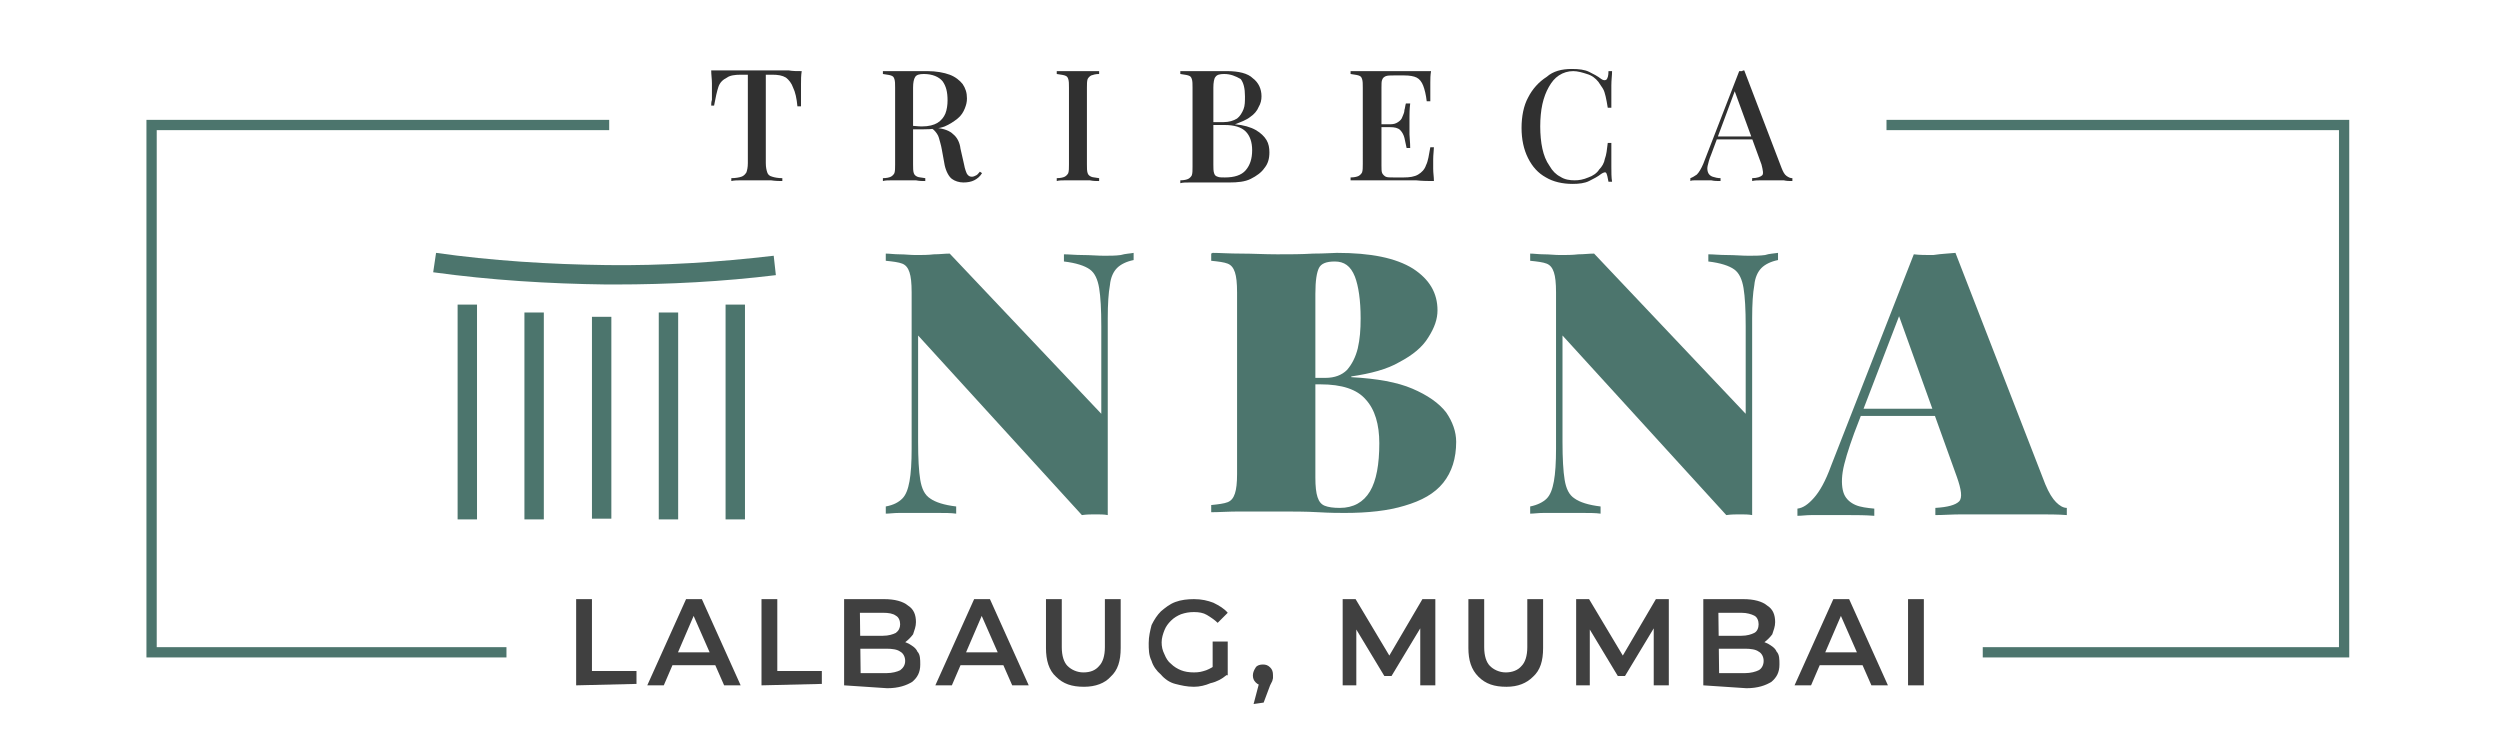 <?xml version="1.0" encoding="utf-8"?>
<!-- Generator: Adobe Illustrator 25.4.1, SVG Export Plug-In . SVG Version: 6.00 Build 0)  -->
<svg version="1.1" id="Layer_1" xmlns="http://www.w3.org/2000/svg" xmlns:xlink="http://www.w3.org/1999/xlink" x="0px" y="0px"
	 viewBox="0 0 348 104" style="enable-background:new 0 0 348 104;" xml:space="preserve">
<style type="text/css">
	.st0{display:none;}
	.st1{display:inline;}
	.st2{display:inline;fill:#008F71;}
	.st3{display:inline;fill-rule:evenodd;clip-rule:evenodd;fill:#008F71;}
	.st4{fill:#303030;}
	.st5{fill:#4C756D;}
	.st6{fill:none;stroke:#4C756D;stroke-width:1.431;stroke-miterlimit:10;}
	.st7{fill:#404040;}
</style>
<g class="st0">
	<path class="st1" d="M188,35.1v0.3c-0.5,0.1-0.8,0.1-1,0.1s-0.4,0.2-0.7,0.3c-0.4,0.3-0.6,0.6-0.7,0.8c-0.1,0.3-0.2,0.7-0.2,1.4
		c0,0.1,0,0.2,0,0.3l0.9,18.6c0,0.8,0.2,1.5,0.6,2c0.3,0.6,1.1,0.9,2.3,0.9v0.3H181v-0.3c1.1-0.1,1.8-0.4,2.2-0.9s0.5-1.3,0.5-2.4
		l-0.9-19.3h-0.1L173.9,60l-8.4-22h-0.1l-0.9,18c0,1,0,1.7,0.2,2.3c0.2,0.5,0.4,0.9,0.8,1.2c0.4,0.2,0.9,0.4,1.6,0.5v0.3h-6.3V60
		c0.8,0,1.4-0.2,1.8-0.6c0.4-0.4,0.7-0.8,0.8-1.4c0.1-0.6,0.2-1.3,0.3-2.3l1-18.4c0-0.1-0.1-0.2-0.2-0.4c-0.1-0.2-0.3-0.3-0.5-0.5
		s-0.4-0.3-0.6-0.4c-0.4-0.2-0.7-0.4-1-0.4s-0.7-0.1-1.2-0.1v-0.3h5.8l7.7,20.5l7.9-20.5h5.4V35.1z M159,60.2h-5.2V56l-0.1-0.1
		c-0.7,1.7-1.8,2.9-3.3,3.7c-1.4,0.8-3,1.2-4.5,1.2c-1.8,0-3.4-0.4-4.8-1.3c-1.4-0.8-2.5-1.9-3.1-3.2c-0.5-0.9-0.8-1.8-0.9-2.8
		c-0.1-1-0.2-2-0.2-3V38.2c0-0.7-0.2-1.4-0.5-1.9s-1-0.8-2.1-0.9v-0.3h7.9v0.3c-1.2,0.1-1.9,0.5-2.2,1s-0.5,1.1-0.5,1.8v12.3
		c0,2.5,0.3,4.3,0.8,5.5c0.5,1.3,1.4,2.3,2.4,3c1.1,0.7,2.3,1.1,3.7,1.1c0.6,0,1.3-0.1,2.1-0.3s1.5-0.5,2.2-1
		c2.1-1.4,3.1-3.7,3.1-6.8V38.2c0-0.7-0.2-1.3-0.5-1.8s-1.1-0.9-2.2-1v-0.3h8v0.3c-1.2,0.1-1.9,0.4-2.2,1s-0.5,1.2-0.5,1.8v19
		c0,0.7,0.1,1.2,0.3,1.6c0.2,0.4,0.5,0.6,0.9,0.8s0.9,0.3,1.4,0.4L159,60.2L159,60.2z M131.9,35.1v0.3c-0.6,0.1-1.1,0.2-1.5,0.4
		s-0.7,0.5-0.9,1s-0.3,1.2-0.3,2.1v22H129l-19.2-21.5v15.4c0,1.3,0.1,2.2,0.2,2.9c0.1,0.6,0.2,1.1,0.4,1.3c0.4,0.6,1.1,0.9,2.2,1
		v0.3h-6.3V60c0.7,0,1.3-0.2,1.6-0.5c0.4-0.3,0.7-0.8,0.8-1.5c0.2-0.7,0.2-1.8,0.2-3.2V38.4l-0.8-0.9c-0.7-0.8-1.3-1.4-1.8-1.6
		c-0.4-0.2-1-0.4-1.6-0.5v-0.3h4.7l18.9,21.3V40.2c0-1.2,0-2.1-0.1-2.7c-0.1-0.6-0.3-1.1-0.8-1.4c-0.4-0.4-1.1-0.6-1.9-0.6v-0.3h6.4
		L131.9,35.1L131.9,35.1z M103.4,35.1v0.3c-0.7,0-1.4,0.2-1.9,0.6c-0.5,0.4-0.8,1.1-0.8,2.1v19c0,1,0.3,1.7,0.8,2.1
		c0.6,0.4,1.2,0.7,1.9,0.7v0.3h-7.9v-0.3c0.7,0,1.4-0.2,1.9-0.6c0.5-0.4,0.8-1.1,0.8-2.1v-19c0-1-0.3-1.8-0.8-2.1
		c-0.5-0.4-1.2-0.6-1.9-0.6v-0.3h7.9V35.1z M56.6,49.1h8l-4.1-11.9h-0.1L56.6,49.1z M62.3,34.8l7.5,21.5c0.4,1.1,0.8,1.9,1.1,2.4
		c0.4,0.5,0.7,0.8,1,0.9c0.3,0.1,0.7,0.2,1.2,0.3v0.3H65v-0.3c0.8,0,1.5-0.1,1.9-0.2c0.5-0.2,0.7-0.6,0.7-1.3c0-0.4-0.1-0.9-0.3-1.5
		c0-0.1-0.1-0.2-0.1-0.2L65,50h-8.7l-2,6.2c-0.3,0.8-0.4,1.5-0.4,2c0,0.7,0.2,1.2,0.5,1.4s0.8,0.3,1.5,0.3v0.3H50v-0.3
		c0.8-0.1,1.5-0.4,2-1s0.9-1.4,1.3-2.6l7.1-21.6L62.3,34.8L62.3,34.8z M33.5,59.9h0.3c0.6,0,1.1-0.2,1.6-0.7s0.7-1.2,0.7-2v-19
		c0-1-0.3-1.8-0.8-2.2s-1.2-0.6-1.9-0.6v-0.3h8v0.3c-0.7,0-1.3,0.2-1.9,0.6c-0.5,0.4-0.8,1.1-0.8,2.2v18.3c0,1.1,0.3,1.8,0.8,2.3
		c0.5,0.4,1.4,0.6,2.7,0.6h2.2c0.9,0,1.7-0.1,2.3-0.3s1-0.6,1.3-1c0.3-0.5,0.7-1.1,1-2h0.3l-1,4.1H33.5V59.9z M20,36v11.8
		c0.9,0.2,1.7,0.2,2.6,0.2c1.6,0,3-0.4,4.1-1.2s1.7-2.4,1.7-4.6c0-1.9-0.5-3.4-1.5-4.6c-1-1.2-2.5-1.8-4.5-1.8
		C21.6,35.8,20.8,35.8,20,36z M14.7,35.4v-0.3h8.2c1.4,0,2.6,0.2,3.6,0.6c1.1,0.4,1.9,0.9,2.6,1.5c0.7,0.7,1.2,1.4,1.6,2.2
		c0.3,0.8,0.5,1.7,0.5,2.6c0,0.9-0.2,1.7-0.5,2.5s-0.8,1.5-1.5,2.2c-0.7,0.6-1.6,1.1-2.7,1.5s-2.4,0.6-3.9,0.6
		c-0.5,0-1.4-0.1-2.7-0.2v8.7c0,1.8,0.9,2.7,2.7,2.8v0.3h-8v-0.3c0.8,0,1.4-0.2,1.9-0.7c0.5-0.4,0.8-1.1,0.8-2.1v-19
		c0-0.6-0.1-1.1-0.3-1.4c-0.2-0.4-0.4-0.7-0.6-0.8c-0.2-0.2-0.5-0.3-0.8-0.4c-0.3-0.1-0.5-0.1-0.6-0.2L14.7,35.4L14.7,35.4z"/>
	<path class="st2" d="M93.6,40h-0.3c-0.1-1.6-0.6-2.7-1.4-3.2s-1.9-0.7-3.1-0.7h-5v21.1c0,1.8,0.9,2.7,2.7,2.8v0.3h-8V60
		c0.7,0,1.4-0.2,1.9-0.7c0.5-0.4,0.8-1.1,0.8-2.1V36.1h-5c-1.2,0-2.2,0.2-3.1,0.7c-0.8,0.5-1.3,1.5-1.4,3.2h-0.3v-6.1h0.3
		c0.2,0.3,0.3,0.5,0.5,0.6c0.1,0.1,0.3,0.3,0.5,0.3c0.2,0.1,0.5,0.2,0.8,0.2s0.6,0.1,1,0.1h16.2c1.1,0,1.9-0.4,2.5-1.2h0.3L93.6,40
		L93.6,40z"/>
	<path class="st3" d="M16.1,64.5c3.7,3.4,8.1,4.9,12.8,5.4c5.5,0.6,14.4-0.3,31.9-5c8.2-2.2,16.9-4.3,25.5-3.8
		c2.2,0.1,5.2,0.4,6.9,1.8c1.3,1,1.8,2.6,1.3,3.7c-0.4-1.2-1.3-2.4-3.1-3.4c-4.7-2.7-11.2-0.5-12.7,0.2c-4.2,2-6.5,5-6.8,8.1
		c-0.4,4,3.5,6.8,8.7,5.5c1.7-0.4,3.1-1.2,4.1-2c3-2.5,0.6-5.2-1.5-4.8c0,0-0.1,0.1,0,0.1c0.5,0.1,1.1,0.5,1.3,1.2
		c0.4,1.2-0.3,2.4-1.4,3.3c-2.4,1.9-6,2.9-8.8,1c-0.9-0.6-1.3-1.4-1.5-2.1c-0.3-1.1-0.1-2.2,0.4-3.3c1-2,2.8-3.6,4.7-4.8
		c2.3-1.5,4.9-2.4,7.4-2.6c1.2-0.1,2.4-0.1,3.6,0c-1.8,2.9,1,5.1,2.9,5.3c1.2,0.1,2.1-0.2,2.7-0.7c0.2,1.6-1,3-3.2,3.8
		c-0.6,0.2-0.4,0.8,0.3,0.6c2.3-0.8,3.2-2.8,3.1-4.6c0.9-0.9,1-2.4,0-3.9C94,62.6,93,61.7,91.6,61c-3.1-1.2-7-1.6-10.7-1.4
		c-5.9,0.1-14.6,2.5-23.6,4.7C46.4,67.1,27.1,72.8,16.1,64.5z M73,63c-3.8,0.9-7.9,6.4-11.9,3.6C62.9,65.6,69.3,64.1,73,63z
		 M78.7,62.6c-3.8,1-7.3,6.7-10.5,5.6C68.8,64.7,74.7,62.7,78.7,62.6z M94.3,66.8c-0.4,0.6-1.2,0.9-2.4,0.9c-0.5,0-1.4-0.3-1.9-0.8
		c-0.9-0.9-1.1-2.3,0.5-3.5c1,0.3,1.8,0.8,2.6,1.6C93.7,65.5,94.1,66.2,94.3,66.8z"/>
</g>
<g>
	<path class="st4" d="M111.6,9.9c-0.1,0.6-0.1,1.2-0.1,1.8s0,1,0,1.3s0,0.7,0,1s0,0.6,0,0.8H111c-0.1-1.1-0.3-2-0.6-2.6
		c-0.2-0.6-0.6-1.1-1-1.4c-0.5-0.3-1.1-0.4-1.9-0.4h-0.9v12.3c0,0.6,0.1,1,0.2,1.3s0.3,0.5,0.7,0.6c0.3,0.1,0.8,0.2,1.4,0.2v0.4
		c-0.4,0-0.9,0-1.6-0.1c-0.6,0-1.3,0-2,0s-1.4,0-2,0s-1.1,0-1.5,0.1v-0.4c0.6,0,1.1-0.1,1.4-0.2s0.5-0.3,0.7-0.6
		c0.1-0.3,0.2-0.7,0.2-1.3V10.4h-1c-0.8,0-1.5,0.1-1.9,0.4c-0.6,0.3-1,0.7-1.2,1.3s-0.4,1.5-0.6,2.6H99c0-0.2,0-0.5,0.1-0.8
		c0-0.3,0-0.6,0-1c0-0.3,0-0.7,0-1.3S99,10.4,99,9.8c0.6,0,1.3,0,2.1,0c0.7,0,1.5,0,2.3,0s1.4,0,2.1,0c0.6,0,1.3,0,2,0s1.5,0,2.3,0
		C110.3,9.9,111,9.9,111.6,9.9z"/>
	<path class="st4" d="M122.9,9.9c0.3,0,0.8,0,1.3,0s1.1,0,1.6,0c0.7,0,1.4,0,2,0c0.6,0,1.1,0,1.3,0c1.2,0,2.3,0.2,3.1,0.5
		s1.4,0.8,1.8,1.3c0.4,0.6,0.6,1.2,0.6,2c0,0.5-0.1,0.9-0.3,1.4s-0.5,1-1,1.4s-1.1,0.8-1.8,1.1c-0.8,0.3-1.8,0.4-3,0.4h-2.1v-0.4
		h1.9c1,0,1.7-0.2,2.2-0.5s0.9-0.8,1.1-1.3c0.2-0.5,0.3-1.2,0.3-1.8c0-1.2-0.2-2-0.7-2.7c-0.5-0.6-1.4-1-2.6-1c-0.6,0-1,0.1-1.2,0.4
		c-0.2,0.3-0.3,0.8-0.3,1.5v10.7c0,0.5,0,0.9,0.1,1.2c0.1,0.3,0.3,0.4,0.5,0.5s0.6,0.1,1.1,0.2v0.4c-0.4,0-0.8,0-1.3-0.1
		c-0.5,0-1.1,0-1.6,0c-0.6,0-1.2,0-1.7,0s-1,0-1.3,0.1v-0.4c0.5,0,0.9-0.1,1.1-0.2s0.4-0.3,0.5-0.5c0.1-0.3,0.1-0.7,0.1-1.2V12.2
		c0-0.5,0-0.9-0.1-1.2s-0.2-0.4-0.5-0.5s-0.6-0.1-1.1-0.2L122.9,9.9L122.9,9.9z M126.5,17.5c0.7,0,1.3,0.1,1.8,0.1s0.8,0.1,1.1,0.1
		s0.6,0.1,0.9,0.1c1.1,0.1,1.9,0.4,2.4,0.9c0.5,0.4,0.9,1.1,1,2l0.5,2.2c0.1,0.6,0.3,1.1,0.4,1.3c0.2,0.3,0.4,0.4,0.7,0.4
		c0.2,0,0.4-0.1,0.6-0.2c0.2-0.1,0.3-0.3,0.5-0.5l0.3,0.2c-0.3,0.5-0.7,0.8-1.1,1c-0.4,0.2-0.9,0.3-1.5,0.3s-1.2-0.2-1.6-0.5
		c-0.4-0.3-0.8-1-1-1.9l-0.4-2.2c-0.1-0.6-0.3-1.2-0.4-1.6c-0.1-0.4-0.4-0.8-0.7-1.1c-0.3-0.3-0.7-0.4-1.2-0.4h-2.4L126.5,17.5z"/>
	<path class="st4" d="M153,9.9v0.4c-0.5,0-0.8,0.1-1.1,0.2c-0.2,0.1-0.4,0.3-0.5,0.5c-0.1,0.3-0.1,0.7-0.1,1.2v10.7
		c0,0.5,0,0.9,0.1,1.2c0.1,0.3,0.3,0.4,0.5,0.5s0.6,0.1,1.1,0.2v0.4c-0.4,0-0.8,0-1.3-0.1c-0.5,0-1.1,0-1.6,0c-0.6,0-1.2,0-1.7,0
		s-1,0-1.3,0.1v-0.4c0.5,0,0.9-0.1,1.1-0.2c0.2-0.1,0.4-0.3,0.5-0.5c0.1-0.3,0.1-0.7,0.1-1.2V12.2c0-0.5,0-0.9-0.1-1.2
		s-0.2-0.4-0.5-0.5s-0.6-0.1-1.1-0.2V9.9c0.3,0,0.8,0,1.3,0s1.1,0,1.7,0s1.1,0,1.6,0S152.6,9.9,153,9.9z"/>
	<path class="st4" d="M164.6,9.9c0.3,0,0.8,0,1.3,0s1.1,0,1.6,0c0.7,0,1.4,0,2,0s1.1,0,1.3,0c1.6,0,2.9,0.3,3.6,1
		c0.8,0.6,1.2,1.5,1.2,2.5c0,0.5-0.1,1-0.4,1.5c-0.2,0.5-0.6,1-1.2,1.4c-0.5,0.4-1.3,0.7-2.1,1l0,0c1.2,0.1,2.2,0.4,2.9,0.8
		s1.2,0.9,1.5,1.4s0.4,1.1,0.4,1.7c0,0.9-0.2,1.6-0.7,2.2c-0.4,0.6-1.1,1.1-1.9,1.5c-0.8,0.4-1.8,0.5-3,0.5c-0.3,0-0.8,0-1.5,0
		s-1.4,0-2.4,0c-0.6,0-1.1,0-1.6,0s-1,0-1.3,0.1v-0.4c0.5,0,0.9-0.1,1.1-0.2c0.2-0.1,0.4-0.3,0.5-0.5c0.1-0.3,0.1-0.7,0.1-1.2v-11
		c0-0.5,0-0.9-0.1-1.2s-0.2-0.4-0.5-0.5s-0.6-0.1-1.1-0.2V9.9H164.6z M170.4,10.3c-0.6,0-1,0.1-1.2,0.4c-0.2,0.2-0.3,0.8-0.3,1.5
		v10.7c0,0.5,0,0.9,0.1,1.2c0.1,0.3,0.2,0.4,0.5,0.5c0.2,0.1,0.6,0.1,1,0.1c1.3,0,2.3-0.3,2.9-1c0.6-0.7,0.9-1.6,0.9-2.8
		c0-1.1-0.3-2-0.9-2.6s-1.6-0.9-2.9-0.9h-2.1V17h1.9c0.8,0,1.4-0.2,1.9-0.5c0.4-0.3,0.7-0.8,0.9-1.3s0.2-1.1,0.2-1.8
		c0-1.1-0.2-1.9-0.6-2.4C172,10.6,171.3,10.3,170.4,10.3z"/>
	<path class="st4" d="M199.2,9.9c-0.1,0.6-0.1,1.1-0.1,1.6s0,0.9,0,1.2s0,0.5,0,0.8c0,0.2,0,0.5,0,0.6h-0.5
		c-0.1-0.9-0.3-1.7-0.5-2.2s-0.5-0.9-0.9-1.1c-0.4-0.2-1-0.3-1.7-0.3H194c-0.5,0-0.8,0-1.1,0.1c-0.2,0.1-0.4,0.2-0.5,0.5
		c-0.1,0.2-0.1,0.6-0.1,1.1V23c0,0.5,0,0.9,0.1,1.1s0.3,0.4,0.5,0.5s0.6,0.1,1.1,0.1h1.4c0.8,0,1.5-0.1,2-0.4s0.9-0.7,1.1-1.3
		c0.3-0.6,0.4-1.4,0.6-2.5h0.5c0,0.4-0.1,1-0.1,1.7c0,0.3,0,0.7,0,1.3c0,0.6,0.1,1.1,0.1,1.7c-0.7,0-1.6,0-2.5-0.1
		c-0.9,0-1.8,0-2.5,0c-0.3,0-0.8,0-1.3,0s-1.1,0-1.7,0c-0.6,0-1.2,0-1.8,0s-1.2,0-1.8,0v-0.4c0.5,0,0.9-0.1,1.1-0.2
		c0.2-0.1,0.4-0.3,0.5-0.5c0.1-0.3,0.1-0.7,0.1-1.2V12.2c0-0.5,0-0.9-0.1-1.2s-0.2-0.4-0.5-0.5s-0.6-0.1-1.1-0.2V9.9
		c0.6,0,1.2,0,1.8,0s1.2,0,1.8,0s1.2,0,1.7,0s1,0,1.3,0c0.7,0,1.4,0,2.3,0C197.8,9.9,198.5,9.9,199.2,9.9z M195.7,17.3v0.4h-3.9
		v-0.4H195.7z M196.3,14.4c-0.1,0.8-0.1,1.5-0.1,1.9c0,0.4,0,0.8,0,1.2c0,0.4,0,0.8,0,1.2c0,0.4,0.1,1.1,0.1,1.9h-0.5
		c-0.1-0.5-0.2-0.9-0.3-1.4c-0.1-0.4-0.3-0.8-0.6-1.1c-0.3-0.3-0.8-0.4-1.4-0.4v-0.4c0.5,0,0.8-0.1,1.1-0.3c0.3-0.2,0.5-0.4,0.6-0.7
		c0.1-0.3,0.3-0.6,0.3-1c0.1-0.3,0.1-0.6,0.2-0.9C195.7,14.4,196.3,14.4,196.3,14.4z"/>
	<path class="st4" d="M218.8,9.6c1,0,1.8,0.1,2.4,0.4c0.6,0.3,1.2,0.6,1.7,1c0.3,0.2,0.5,0.2,0.7,0.1c0.2-0.2,0.3-0.6,0.3-1.2h0.5
		c0,0.6-0.1,1.2-0.1,2s0,1.8,0,3.1h-0.5c-0.1-0.6-0.2-1.2-0.3-1.6c-0.1-0.4-0.2-0.8-0.4-1.1s-0.4-0.6-0.6-0.9
		c-0.4-0.5-0.9-0.9-1.6-1.1c-0.6-0.2-1.3-0.4-1.9-0.4c-0.7,0-1.4,0.2-2,0.6c-0.6,0.4-1,0.9-1.4,1.6c-0.4,0.7-0.7,1.5-0.9,2.4
		s-0.3,2-0.3,3.1s0.1,2.2,0.3,3.1s0.5,1.7,1,2.4c0.4,0.7,0.9,1.2,1.5,1.5c0.6,0.4,1.3,0.5,2,0.5c0.6,0,1.2-0.1,1.9-0.4
		c0.6-0.2,1.2-0.6,1.5-1.1c0.4-0.4,0.7-0.9,0.8-1.5c0.2-0.5,0.3-1.3,0.4-2.2h0.5c0,1.3,0,2.4,0,3.3c0,0.8,0,1.5,0.1,2.1h-0.5
		c-0.1-0.6-0.2-1-0.3-1.2s-0.4-0.1-0.7,0.1c-0.5,0.4-1.1,0.7-1.7,1s-1.4,0.4-2.3,0.4c-1.4,0-2.7-0.3-3.7-0.9
		c-1.1-0.6-1.9-1.5-2.5-2.7s-0.9-2.6-0.9-4.2c0-1.6,0.3-3.1,0.9-4.2c0.6-1.2,1.5-2.2,2.6-2.9C216.2,9.9,217.4,9.6,218.8,9.6z"/>
	<path class="st4" d="M242.8,9.8l5.2,13.6c0.2,0.5,0.4,0.9,0.7,1.1s0.5,0.3,0.8,0.3v0.4c-0.4,0-0.8,0-1.2-0.1c-0.5,0-1,0-1.4,0
		c-0.6,0-1.2,0-1.7,0s-0.9,0-1.3,0.1v-0.4c0.7,0,1.2-0.2,1.4-0.4c0.2-0.2,0.1-0.7-0.1-1.5l-3.8-10.4l0.3-0.4l-3.5,9.4
		c-0.3,0.7-0.4,1.2-0.5,1.6s0,0.8,0.1,1s0.3,0.4,0.6,0.5s0.7,0.2,1.1,0.2v0.4c-0.4,0-0.9,0-1.3-0.1c-0.4,0-0.9,0-1.3,0
		c-0.4,0-0.7,0-0.9,0c-0.3,0-0.5,0-0.7,0.1v-0.4c0.3-0.1,0.6-0.3,0.9-0.5c0.3-0.3,0.6-0.8,0.9-1.5l5-12.9c0.1,0,0.2,0,0.4,0
		C242.6,9.8,242.7,9.8,242.8,9.8z M245,19v0.4h-6.4l0.2-0.4H245z"/>
</g>
<g>
	<g>
		<g>
			<path class="st5" d="M157.8,35.2v1c-1,0.2-1.8,0.6-2.3,1.1s-0.9,1.3-1,2.4c-0.2,1.1-0.3,2.6-0.3,4.6v27.4
				c-0.5-0.1-1.1-0.1-1.7-0.1s-1.2,0-1.9,0.1l-22.8-25v14.8c0,2.3,0.1,4.1,0.3,5.3c0.2,1.2,0.6,2.1,1.4,2.6c0.7,0.5,1.9,0.9,3.6,1.1
				v1c-0.7-0.1-1.6-0.1-2.6-0.1c-1.1,0-2.1,0-3,0c-0.7,0-1.5,0-2.3,0s-1.4,0.1-1.9,0.1v-1c1.1-0.2,1.8-0.6,2.3-1.1s0.8-1.3,1-2.4
				s0.3-2.6,0.3-4.6V40.7c0-1.3-0.1-2.2-0.3-2.8c-0.2-0.6-0.5-1-1-1.2s-1.3-0.3-2.3-0.4v-1c0.5,0,1.2,0.1,1.9,0.1
				c0.8,0,1.5,0.1,2.3,0.1s1.7,0,2.5-0.1c0.8,0,1.5-0.1,2.2-0.1l21.1,22.3V45.4c0-2.3-0.1-4.1-0.3-5.3s-0.6-2.1-1.3-2.6
				s-1.9-0.9-3.6-1.1v-1c0.7,0,1.6,0.1,2.6,0.1c1.1,0,2.1,0.1,3,0.1c0.8,0,1.6,0,2.3-0.1C156.7,35.3,157.3,35.3,157.8,35.2z"/>
			<path class="st5" d="M168.8,35.2c1,0,2.3,0.1,4,0.1c1.6,0,3.2,0.1,5,0.1s3.3,0,5-0.1c1.6,0,2.7-0.1,3.3-0.1
				c4.7,0,8.2,0.7,10.6,2.2c2.3,1.5,3.4,3.4,3.4,5.8c0,1.2-0.4,2.4-1.3,3.8c-0.8,1.3-2.1,2.4-4,3.4c-1.7,1-4,1.6-6.7,2v0.1
				c3.6,0.2,6.4,0.7,8.5,1.6c2.1,0.9,3.7,2,4.7,3.3c0.9,1.3,1.4,2.7,1.4,4.1c0,2.3-0.6,4.2-1.8,5.7s-3,2.5-5.4,3.2
				c-2.3,0.7-5.1,1-8.3,1c-0.8,0-2,0-3.7-0.1s-3.6-0.1-5.8-0.1c-1.7,0-3.3,0-5.1,0c-1.6,0-2.9,0.1-4,0.1v-1c1-0.1,1.8-0.2,2.3-0.4
				c0.5-0.2,0.8-0.6,1-1.2s0.3-1.5,0.3-2.7V40.7c0-1.3-0.1-2.2-0.3-2.8s-0.5-1-1-1.2s-1.3-0.3-2.3-0.4v-1L168.8,35.2L168.8,35.2z
				 M185.8,36.4c-1.2,0-1.9,0.3-2.2,0.9c-0.3,0.6-0.5,1.7-0.5,3.6v25.6c0,1.2,0.1,2.1,0.3,2.7s0.5,1,1,1.2s1.2,0.3,2.1,0.3
				c1.9,0,3.3-0.8,4.2-2.3s1.3-3.8,1.3-6.7c0-2.6-0.6-4.7-1.9-6.1c-1.2-1.4-3.3-2.1-6.3-2.1H180v-0.9h4.5c1.3,0,2.3-0.4,3-1.1
				c0.7-0.8,1.2-1.8,1.5-3c0.3-1.3,0.4-2.6,0.4-4.2c0-2.5-0.3-4.5-0.8-5.8C188,37,187.1,36.4,185.8,36.4z"/>
			<path class="st5" d="M247.5,35.2v1c-1,0.2-1.8,0.6-2.3,1.1s-0.9,1.3-1,2.4c-0.2,1.1-0.3,2.6-0.3,4.6v27.4
				c-0.5-0.1-1.1-0.1-1.7-0.1c-0.6,0-1.2,0-1.9,0.1l-22.8-25v14.8c0,2.3,0.1,4.1,0.3,5.3s0.6,2.1,1.4,2.6c0.7,0.5,1.9,0.9,3.6,1.1v1
				c-0.7-0.1-1.6-0.1-2.6-0.1c-1.1,0-2.1,0-3,0c-0.7,0-1.5,0-2.3,0s-1.4,0.1-1.9,0.1v-1c1-0.2,1.8-0.6,2.3-1.1s0.8-1.3,1-2.4
				s0.3-2.6,0.3-4.6V40.7c0-1.3-0.1-2.2-0.3-2.8s-0.5-1-1-1.2s-1.3-0.3-2.3-0.4v-1c0.5,0,1.2,0.1,1.9,0.1c0.8,0,1.5,0.1,2.3,0.1
				s1.7,0,2.5-0.1c0.8,0,1.5-0.1,2.2-0.1L243,57.6V45.4c0-2.3-0.1-4.1-0.3-5.3s-0.6-2.1-1.3-2.6s-1.9-0.9-3.6-1.1v-1
				c0.7,0,1.6,0.1,2.6,0.1c1.1,0,2.1,0.1,3,0.1c0.8,0,1.6,0,2.3-0.1C246.3,35.3,246.9,35.3,247.5,35.2z"/>
			<path class="st5" d="M272.2,35.2l12.5,32.2c0.5,1.2,1,2,1.5,2.5s1,0.8,1.5,0.8v1c-1.2-0.1-2.6-0.1-4.4-0.1c-1.6,0-3.3,0-5.1,0
				s-3.4,0-5,0c-1.5,0-2.7,0.1-3.8,0.1v-1c1.7-0.1,2.8-0.4,3.3-0.9s0.3-1.7-0.3-3.4l-8.2-22.8l1-1.8l-7.1,18.5
				c-0.8,2.2-1.4,4.1-1.6,5.4s-0.1,2.4,0.2,3.1c0.3,0.7,0.9,1.2,1.6,1.5s1.6,0.4,2.6,0.5v1c-1.3-0.1-2.4-0.1-3.4-0.1s-2.1,0-3.3,0
				c-0.6,0-1.3,0-2.1,0c-0.7,0-1.3,0.1-1.9,0.1v-1c0.8-0.1,1.5-0.6,2.3-1.5s1.6-2.3,2.4-4.5l11.5-29.4c0.8,0.1,1.7,0.1,2.7,0.1
				C270.4,35.3,271.3,35.3,272.2,35.2z M274,56.9v1h-15.3l0.5-1H274z"/>
		</g>
	</g>
	<g>
		<g>
			<path class="st5" d="M85.6,39.6c-0.4,0-0.8,0-1.2,0c-8-0.1-16.1-0.6-24.1-1.7l0.4-2.7c7.8,1.1,15.8,1.6,23.8,1.7
				c7.7,0.1,15.5-0.4,23.2-1.3l0.3,2.7C100.6,39.2,93.1,39.6,85.6,39.6z"/>
		</g>
		<g>
			<rect x="63.7" y="42.4" class="st5" width="2.7" height="29.9"/>
		</g>
		<g>
			<rect x="73" y="43.5" class="st5" width="2.7" height="28.8"/>
		</g>
		<g>
			<rect x="82.4" y="44.1" class="st5" width="2.7" height="28.1"/>
		</g>
		<g>
			<rect x="91.7" y="43.5" class="st5" width="2.7" height="28.8"/>
		</g>
		<g>
			<rect x="101" y="42.4" class="st5" width="2.7" height="29.9"/>
		</g>
	</g>
</g>
<polyline class="st6" points="70.5,90.8 21.1,90.8 21.1,17.4 84.8,17.4 "/>
<polyline class="st6" points="276,90.8 326.3,90.8 326.3,17.4 262.6,17.4 "/>
<g>
	<path class="st7" d="M80.2,95.4v-12h2.2v10h6.2v1.8L80.2,95.4L80.2,95.4z"/>
	<path class="st7" d="M90.1,95.4l5.4-12h2.2l5.4,12h-2.3l-4.7-10.7H97l-4.6,10.7H90.1z M92.6,92.6l0.6-1.8h6.4l0.6,1.8H92.6z"/>
	<path class="st7" d="M106,95.4v-12h2.2v10h6.2v1.8L106,95.4L106,95.4z"/>
	<path class="st7" d="M117.5,95.4v-12h5.6c1.4,0,2.6,0.3,3.3,0.9c0.8,0.5,1.1,1.3,1.1,2.3c0,0.6-0.2,1.1-0.4,1.7
		c-0.3,0.4-0.7,0.8-1.1,1.1c-0.5,0.3-1.1,0.4-1.6,0.4l0.3-0.6c0.7,0,1.2,0.1,1.8,0.4c0.5,0.3,1,0.6,1.2,1.1c0.4,0.4,0.4,1.1,0.4,1.8
		c0,1.1-0.4,1.8-1.1,2.4c-0.8,0.5-1.9,0.9-3.5,0.9L117.5,95.4L117.5,95.4z M119.8,93.7h3.6c0.8,0,1.5-0.2,1.9-0.4
		c0.4-0.3,0.7-0.7,0.7-1.3s-0.3-1.1-0.7-1.3c-0.4-0.3-1.1-0.4-1.9-0.4h-3.8v-1.8h3.3c0.8,0,1.4-0.2,1.8-0.4c0.4-0.3,0.6-0.7,0.6-1.2
		s-0.2-1-0.6-1.2c-0.4-0.3-1-0.4-1.8-0.4h-3.2L119.8,93.7L119.8,93.7z"/>
	<path class="st7" d="M130.2,95.4l5.4-12h2.2l5.4,12h-2.3l-4.7-10.7h0.9l-4.6,10.7H130.2z M132.6,92.6l0.6-1.8h6.4l0.6,1.8H132.6z"
		/>
	<path class="st7" d="M150.9,95.6c-1.7,0-2.9-0.4-3.9-1.4c-1-0.9-1.4-2.3-1.4-4v-6.8h2.2v6.7c0,1.2,0.3,2.1,0.8,2.6s1.3,0.9,2.2,0.9
		c1,0,1.7-0.3,2.2-0.9c0.5-0.5,0.8-1.4,0.8-2.6v-6.7h2.2v6.8c0,1.8-0.4,3.1-1.4,4C153.8,95.1,152.5,95.6,150.9,95.6z"/>
	<path class="st7" d="M166.2,95.6c-1,0-1.8-0.2-2.6-0.4s-1.5-0.7-2-1.3c-0.6-0.5-1.1-1.2-1.3-1.9c-0.4-0.8-0.4-1.6-0.4-2.5
		s0.2-1.7,0.4-2.5c0.4-0.8,0.8-1.4,1.3-1.9c0.6-0.5,1.2-1,2-1.3s1.7-0.4,2.6-0.4c1.1,0,1.9,0.2,2.7,0.5c0.8,0.4,1.5,0.8,2,1.4
		l-1.4,1.4c-0.4-0.4-1-0.8-1.5-1.1c-0.5-0.3-1.1-0.4-1.8-0.4s-1.2,0.1-1.8,0.3c-0.5,0.2-1,0.5-1.4,0.9s-0.7,0.8-0.9,1.3
		s-0.4,1.1-0.4,1.7s0.1,1.1,0.4,1.7c0.2,0.5,0.5,1,0.9,1.3c0.4,0.4,0.9,0.7,1.4,0.9c0.5,0.2,1.1,0.3,1.8,0.3s1.1-0.1,1.7-0.3
		c0.5-0.2,1.1-0.5,1.6-1l1.2,1.7c-0.6,0.5-1.3,0.9-2.2,1.1C167.8,95.4,167,95.6,166.2,95.6z M168.8,93.8v-4.5h2.1V94L168.8,93.8z"/>
	<path class="st7" d="M174.5,98l1-3.8l0.3,1.2c-0.4,0-0.7-0.1-1-0.4s-0.4-0.6-0.4-1s0.2-0.8,0.4-1.1s0.6-0.4,1-0.4s0.7,0.1,1,0.4
		s0.4,0.6,0.4,1.1c0,0.1,0,0.3,0,0.4s-0.1,0.3-0.1,0.4c-0.1,0.2-0.2,0.4-0.3,0.6l-0.9,2.4L174.5,98L174.5,98z"/>
	<path class="st7" d="M186.9,95.4v-12h1.8l5.2,8.7h-1l5.1-8.7h1.8v12h-2.1v-8.6h0.4l-4.4,7.3h-1l-4.4-7.3h0.5v8.6H186.9z"/>
	<path class="st7" d="M209.7,95.6c-1.7,0-2.9-0.4-3.9-1.4s-1.4-2.3-1.4-4v-6.8h2.2v6.7c0,1.2,0.3,2.1,0.8,2.6s1.3,0.9,2.2,0.9
		s1.7-0.3,2.2-0.9c0.5-0.5,0.8-1.4,0.8-2.6v-6.7h2.2v6.8c0,1.8-0.4,3.1-1.4,4C212.5,95.1,211.3,95.6,209.7,95.6z"/>
	<path class="st7" d="M219.4,95.4v-12h1.8l5.2,8.7h-1l5.1-8.7h1.8v12h-2.1v-8.6h0.4l-4.4,7.3h-1l-4.4-7.3h0.5v8.6H219.4z"/>
	<path class="st7" d="M237.1,95.4v-12h5.6c1.4,0,2.6,0.3,3.3,0.9c0.8,0.5,1.1,1.3,1.1,2.3c0,0.6-0.2,1.1-0.4,1.7
		c-0.3,0.4-0.7,0.8-1.1,1.1c-0.5,0.3-1.1,0.4-1.6,0.4l0.3-0.6c0.7,0,1.2,0.1,1.8,0.4c0.5,0.3,1,0.6,1.2,1.1c0.4,0.4,0.4,1.1,0.4,1.8
		c0,1.1-0.4,1.8-1.1,2.4c-0.8,0.5-1.9,0.9-3.5,0.9L237.1,95.4L237.1,95.4z M239.3,93.7h3.6c0.8,0,1.5-0.2,1.9-0.4s0.7-0.7,0.7-1.3
		s-0.3-1.1-0.7-1.3c-0.4-0.3-1.1-0.4-1.9-0.4h-3.8v-1.8h3.3c0.8,0,1.4-0.2,1.8-0.4s0.6-0.7,0.6-1.2s-0.2-1-0.6-1.2s-1-0.4-1.8-0.4
		h-3.2L239.3,93.7L239.3,93.7z"/>
	<path class="st7" d="M249.8,95.4l5.4-12h2.2l5.4,12h-2.3l-4.7-10.7h0.9l-4.6,10.7H249.8z M252.3,92.6l0.6-1.8h6.4l0.6,1.8H252.3z"
		/>
	<path class="st7" d="M265.6,95.4v-12h2.2v12H265.6z"/>
</g>
</svg>
